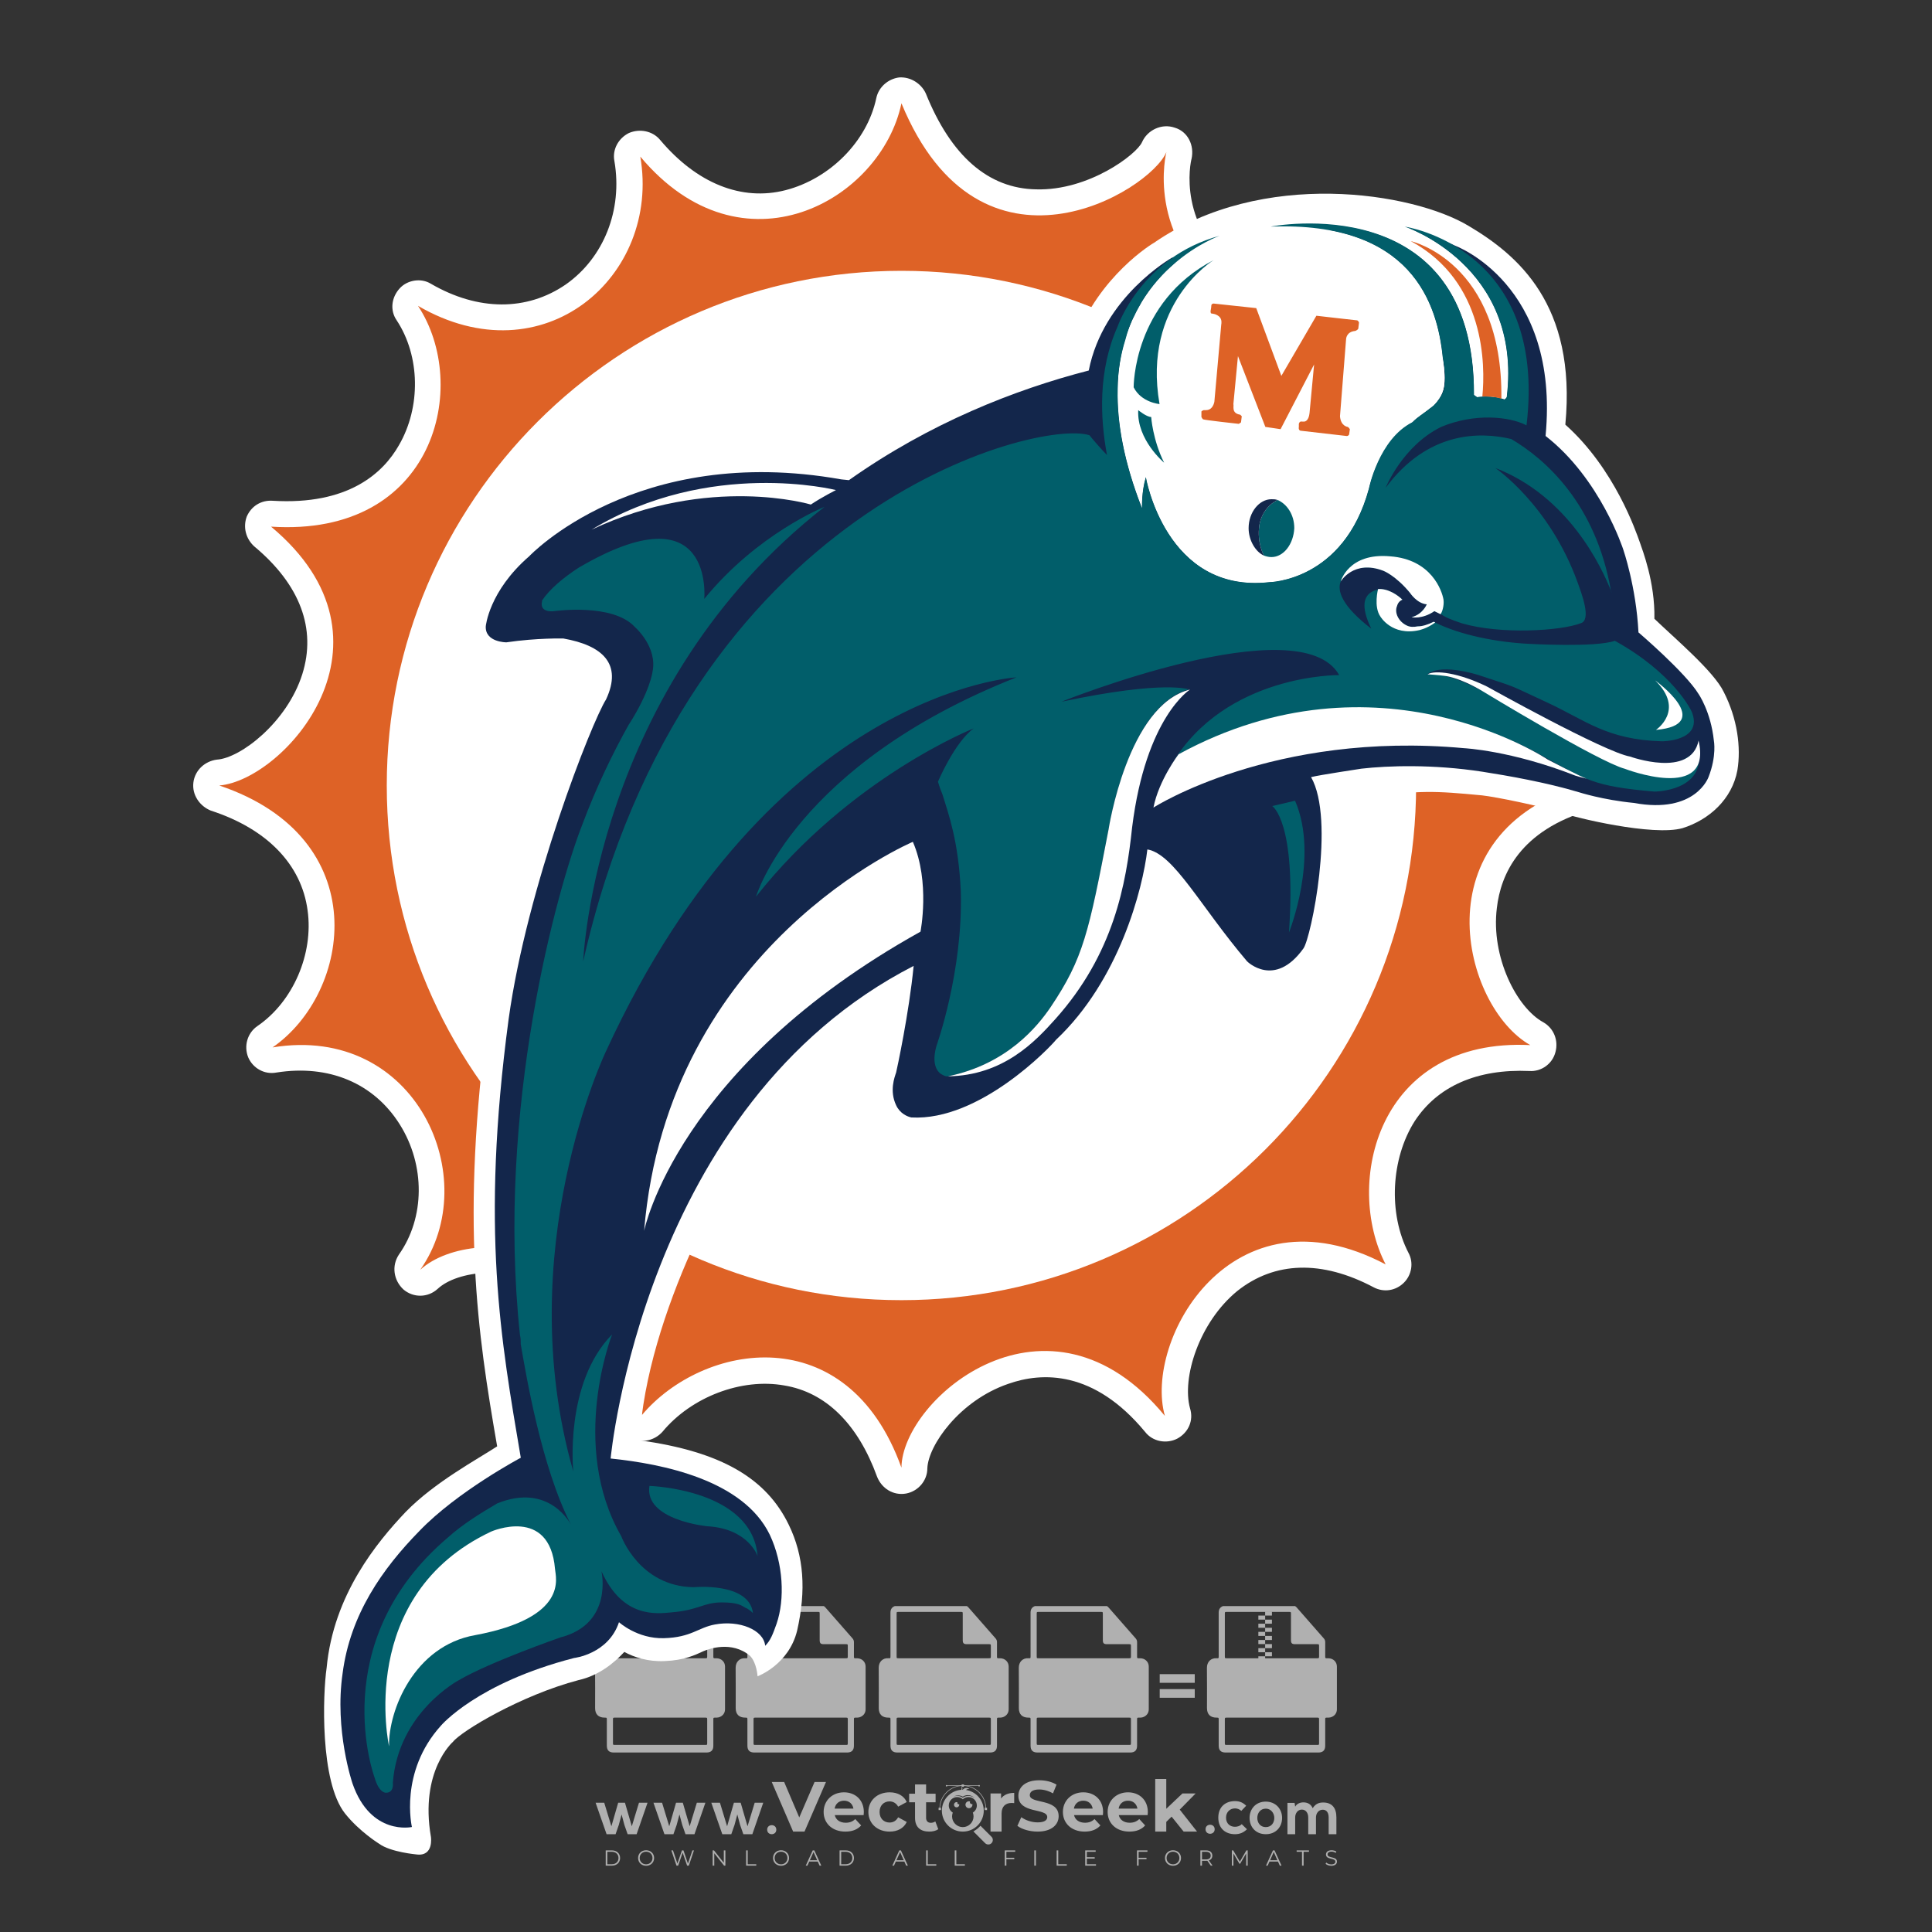 <?xml version="1.0" encoding="iso-8859-1"?>
<!-- Generator: Adobe Illustrator 27.0.0, SVG Export Plug-In . SVG Version: 6.00 Build 0)  -->
<svg version="1.1" id="Layer_1" xmlns="http://www.w3.org/2000/svg" xmlns:xlink="http://www.w3.org/1999/xlink" x="0px" y="0px"
	 viewBox="0 0 500 500" style="enable-background:new 0 0 500 500;" xml:space="preserve">
<rect x="0" y="0" width="500" height="500" fill="#333333" stroke="none"/>
<g id="watermark_1_">
	<g>
		<g id="watermark" style="opacity:0.61;">
			<g>
				<g>
					<g>
						<g>
							<polygon style="fill:#FFFFFF;" points="213.765,461.172 208.204,474.017 205.268,474.017 199.726,461.172 202.938,461.172 
								206.846,470.347 210.81,461.172 							"/>
						</g>
						<g>
							<path style="fill:#FFFFFF;" d="M223.507,469.741h-7.469c0.275,1.23,1.321,1.982,2.826,1.982c1.046,0,1.798-0.312,2.477-0.954
								l1.523,1.651c-0.917,1.046-2.294,1.597-4.074,1.597c-3.413,0-5.634-2.147-5.634-5.083c0-2.954,2.257-5.083,5.267-5.083
								c2.899,0,5.138,1.945,5.138,5.12C223.562,469.191,223.526,469.503,223.507,469.741 M216.002,468.071h4.863
								c-0.202-1.248-1.138-2.055-2.422-2.055C217.139,466.016,216.204,466.805,216.002,468.071"/>
						</g>
						<g>
							<path style="fill:#FFFFFF;" d="M224.735,468.934c0-2.973,2.294-5.083,5.505-5.083c2.074,0,3.707,0.899,4.423,2.514
								l-2.22,1.193c-0.532-0.936-1.321-1.358-2.221-1.358c-1.45,0-2.587,1.009-2.587,2.734c0,1.725,1.138,2.734,2.587,2.734
								c0.899,0,1.688-0.404,2.221-1.358l2.22,1.211c-0.716,1.578-2.349,2.495-4.423,2.495
								C227.029,474.017,224.735,471.907,224.735,468.934"/>
						</g>
						<g>
							<path style="fill:#FFFFFF;" d="M242.828,473.393c-0.587,0.422-1.45,0.624-2.331,0.624c-2.33,0-3.688-1.193-3.688-3.542
								v-4.055h-1.523v-2.202h1.523v-2.404h2.863v2.404h2.459v2.202h-2.459v4.019c0,0.844,0.458,1.303,1.229,1.303
								c0.422,0,0.844-0.128,1.156-0.367L242.828,473.393z"/>
						</g>
					</g>
					<g>
						<path style="fill:#FFFFFF;" d="M262.474,463.997v2.643c-0.238-0.018-0.422-0.037-0.642-0.037
							c-1.578,0-2.624,0.862-2.624,2.753v4.661h-2.863v-9.873h2.734v1.303C259.776,464.493,260.951,463.997,262.474,463.997"/>
					</g>
					<g>
						<path style="fill:#FFFFFF;" d="M263.299,472.53l1.009-2.239c1.083,0.789,2.697,1.339,4.239,1.339
							c1.762,0,2.477-0.587,2.477-1.376c0-2.404-7.469-0.752-7.469-5.524c0-2.184,1.762-4,5.413-4c1.615,0,3.267,0.385,4.459,1.138
							l-0.918,2.257c-1.193-0.679-2.422-1.009-3.56-1.009c-1.761,0-2.44,0.66-2.44,1.468c0,2.367,7.468,0.734,7.468,5.45
							c0,2.147-1.78,3.982-5.45,3.982C266.492,474.017,264.437,473.411,263.299,472.53"/>
					</g>
					<g>
						<path style="fill:#FFFFFF;" d="M285.428,469.741h-7.469c0.275,1.23,1.321,1.982,2.826,1.982c1.046,0,1.798-0.312,2.477-0.954
							l1.523,1.651c-0.918,1.046-2.294,1.597-4.074,1.597c-3.413,0-5.634-2.147-5.634-5.083c0-2.954,2.257-5.083,5.267-5.083
							c2.9,0,5.138,1.945,5.138,5.12C285.484,469.191,285.447,469.503,285.428,469.741 M277.923,468.071h4.863
							c-0.202-1.248-1.138-2.055-2.422-2.055C279.061,466.016,278.125,466.805,277.923,468.071"/>
					</g>
					<g>
						<path style="fill:#FFFFFF;" d="M297.007,469.741h-7.469c0.275,1.23,1.321,1.982,2.826,1.982c1.046,0,1.798-0.312,2.477-0.954
							l1.523,1.651c-0.918,1.046-2.294,1.597-4.074,1.597c-3.413,0-5.634-2.147-5.634-5.083c0-2.954,2.257-5.083,5.267-5.083
							c2.899,0,5.138,1.945,5.138,5.12C297.062,469.191,297.025,469.503,297.007,469.741 M289.501,468.071h4.863
							c-0.202-1.248-1.138-2.055-2.422-2.055C290.639,466.016,289.703,466.805,289.501,468.071"/>
					</g>
					<g>
						<polygon style="fill:#FFFFFF;" points="303.208,470.145 301.831,471.503 301.831,474.017 298.969,474.017 298.969,460.401 
							301.831,460.401 301.831,468.108 306.016,464.144 309.429,464.144 305.318,468.328 309.796,474.017 306.327,474.017 						"/>
					</g>
					<g>
						<path style="fill:#FFFFFF;" d="M256.601,475.359L256.601,475.359l-2.86-2.86c-0.435,0.508-0.953,0.943-1.534,1.284
							c-0.092,0.069-0.186,0.136-0.283,0.199l3.027,3.027c0.456,0.456,1.195,0.456,1.65,0
							C257.057,476.554,257.057,475.815,256.601,475.359"/>
					</g>
					<g>
						<path style="fill:#FFFFFF;" d="M249.984,463.244c0.221-0.173,0.495-0.281,0.797-0.281c0.042,0,0.083,0.002,0.124,0.006
							c-0.214-0.156-0.478-0.249-0.764-0.249c-0.395,0-0.744,0.18-0.981,0.458c-0.051,0-0.1,0.006-0.151,0.008
							c0.039-0.077,0.064-0.162,0.064-0.255c0-0.234-0.143-0.434-0.346-0.519c0.087,0.126,0.138,0.279,0.138,0.445
							c0,0.122-0.031,0.237-0.081,0.341c-2.811,0.201-5.03,2.539-5.03,5.4c0,2.993,2.426,5.42,5.42,5.42
							c2.993,0,5.42-2.426,5.42-5.42C254.595,465.879,252.593,463.635,249.984,463.244 M247.983,464.656
							c0.435,0,0.844,0.112,1.199,0.309c0.374-0.245,0.82-0.387,1.299-0.387c0.711,0,1.348,0.312,1.784,0.806
							c-0.435-0.379-1.004-0.61-1.627-0.61c-0.449,0-0.87,0.12-1.234,0.329c-0.079,0.046-0.156,0.096-0.229,0.15
							c-0.065-0.048-0.133-0.093-0.204-0.134c-0.369-0.219-0.8-0.344-1.26-0.344c-0.3,0-0.588,0.054-0.854,0.152
							C247.196,464.754,247.578,464.656,247.983,464.656 M251.772,469.098c0.115,0.305,0.181,0.634,0.181,0.979
							c0,1.534-1.244,2.777-2.778,2.777c-1.534,0-2.777-1.243-2.777-2.777c0-0.345,0.066-0.674,0.181-0.979
							c-0.62-0.382-1.035-1.064-1.035-1.846c0-1.197,0.971-2.168,2.168-2.168c0.565,0,1.078,0.218,1.463,0.572
							c0.386-0.354,0.899-0.572,1.464-0.572c1.197,0,2.168,0.971,2.168,2.168C252.807,468.034,252.392,468.716,251.772,469.098"/>
					</g>
					<g>
						<path style="fill:#FFFFFF;" d="M251.666,467.061c0,0.497-0.404,0.901-0.901,0.901c-0.497,0-0.901-0.404-0.901-0.901
							s0.404-0.901,0.901-0.901c0.101,0,0.197,0.017,0.287,0.047c-0.03,0.062-0.045,0.132-0.045,0.204
							c0,0.273,0.221,0.494,0.494,0.494c0.05,0,0.099-0.008,0.146-0.022C251.66,466.941,251.666,467,251.666,467.061"/>
					</g>
					<g>
						<path style="fill:#FFFFFF;" d="M248.255,467.061c0,0.376-0.305,0.681-0.681,0.681c-0.376,0-0.681-0.305-0.681-0.681
							s0.305-0.681,0.681-0.681c0.076,0,0.149,0.013,0.217,0.035c-0.023,0.047-0.034,0.1-0.034,0.155
							c0,0.206,0.167,0.374,0.374,0.374c0.038,0,0.075-0.006,0.11-0.017C248.25,466.97,248.255,467.015,248.255,467.061"/>
					</g>
					<g>
						<g>
							<g>
								<rect x="242.908" y="467.83" style="fill:#FFFFFF;" width="0.616" height="0.616"/>
							</g>
							<g>
								<rect x="254.827" y="467.83" style="fill:#FFFFFF;" width="0.616" height="0.616"/>
							</g>
							<g>
								<path style="fill:#FFFFFF;" d="M255.205,468.082h-0.14c0-3.248-2.642-5.89-5.89-5.89c-3.248,0-5.89,2.642-5.89,5.89h-0.14
									c0-1.611,0.627-3.125,1.766-4.264c1.139-1.139,2.653-1.766,4.264-1.766c1.611,0,3.125,0.627,4.264,1.766
									C254.578,464.957,255.205,466.471,255.205,468.082"/>
							</g>
						</g>
						<g>
							<rect x="248.868" y="461.814" style="fill:#FFFFFF;" width="0.616" height="0.616"/>
						</g>
						<g>
							<rect x="244.95" y="462.052" style="fill:#FFFFFF;" width="8.45" height="0.14"/>
						</g>
						<g>
							<path style="fill:#FFFFFF;" d="M245.174,462.15c0,0.108-0.088,0.196-0.196,0.196c-0.108,0-0.196-0.088-0.196-0.196
								c0-0.108,0.088-0.196,0.196-0.196C245.086,461.954,245.174,462.042,245.174,462.15"/>
						</g>
						<g>
							<path style="fill:#FFFFFF;" d="M253.596,462.15c0,0.108-0.088,0.196-0.196,0.196c-0.108,0-0.196-0.088-0.196-0.196
								c0-0.108,0.088-0.196,0.196-0.196C253.509,461.954,253.596,462.042,253.596,462.15"/>
						</g>
					</g>
				</g>
				<g>
					<path style="fill:#FFFFFF;" d="M314.356,473.409c0,1.559-2.364,1.559-2.364,0C311.993,471.851,314.356,471.851,314.356,473.409
						z"/>
				</g>
				<g>
					<g>
						<g>
							<path style="fill:#FFFFFF;" d="M161.739,466.549l1.772,6.088l1.855-6.088h2.215l-2.823,8.14h-2.33l-0.837-2.396l-0.722-2.708
								l-0.722,2.708l-0.837,2.396h-2.33l-2.839-8.14h2.231l1.855,6.088l1.756-6.088H161.739z"/>
						</g>
						<g>
							<path style="fill:#FFFFFF;" d="M176.713,466.549l1.772,6.088l1.855-6.088h2.215l-2.823,8.14h-2.33l-0.837-2.396l-0.722-2.708
								l-0.722,2.708l-0.837,2.396h-2.33l-2.839-8.14h2.231l1.855,6.088l1.756-6.088H176.713z"/>
						</g>
						<g>
							<path style="fill:#FFFFFF;" d="M191.687,466.549l1.772,6.088l1.855-6.088h2.215l-2.823,8.14h-2.33l-0.837-2.396l-0.722-2.708
								l-0.722,2.708l-0.837,2.396h-2.33l-2.839-8.14h2.231l1.855,6.088l1.756-6.088H191.687z"/>
						</g>
					</g>
					<g>
						<path style="fill:#FFFFFF;" d="M200.908,473.52c0,1.559-2.364,1.559-2.364,0C198.545,471.962,200.908,471.962,200.908,473.52z
							"/>
					</g>
					<g>
						<path style="fill:#FFFFFF;" d="M322.71,473.409c-0.935,0.919-1.919,1.28-3.117,1.28c-2.346,0-4.3-1.411-4.3-4.282
							s1.953-4.284,4.3-4.284c1.149,0,2.035,0.329,2.921,1.199l-1.264,1.329c-0.476-0.428-1.066-0.64-1.623-0.64
							c-1.346,0-2.33,0.985-2.33,2.396c0,1.542,1.05,2.362,2.297,2.362c0.64,0,1.28-0.18,1.772-0.672L322.71,473.409z"/>
					</g>
					<g>
						<path style="fill:#FFFFFF;" d="M331.805,470.472c0,2.33-1.591,4.217-4.217,4.217c-2.626,0-4.201-1.887-4.201-4.217
							c0-2.314,1.609-4.217,4.185-4.217C330.149,466.255,331.805,468.158,331.805,470.472z M325.389,470.472
							c0,1.231,0.739,2.38,2.199,2.38c1.46,0,2.199-1.149,2.199-2.38c0-1.215-0.854-2.396-2.199-2.396
							C326.144,468.077,325.389,469.258,325.389,470.472z"/>
					</g>
					<g>
						<path style="fill:#FFFFFF;" d="M338.572,474.689v-4.332c0-1.068-0.559-2.035-1.658-2.035c-1.082,0-1.722,0.967-1.722,2.035
							v4.332h-2.003v-8.107h1.855l0.148,0.985c0.426-0.82,1.362-1.116,2.133-1.116c0.969,0,1.937,0.394,2.396,1.51
							c0.723-1.149,1.658-1.478,2.708-1.478c2.297,0,3.43,1.412,3.43,3.84v4.365h-2.003v-4.365c0-1.066-0.442-1.97-1.526-1.97
							c-1.082,0-1.756,0.935-1.756,2.003v4.332H338.572z"/>
					</g>
				</g>
			</g>
		</g>
		<g style="opacity:0.61;">
			<g>
				<g>
					<path style="fill:#FFFFFF;" d="M345.988,431.299c-0.006-1.224-0.959-2.121-2.189-2.14c-0.924-0.014-0.832,0.12-0.834-0.867
						c-0.003-1.097-0.007-2.194,0.003-3.292c0.003-0.379-0.112-0.691-0.362-0.976c-2.342-2.668-4.678-5.342-7.019-8.011
						c-0.12-0.137-0.275-0.244-0.414-0.366c-6.214,0-12.427,0-18.641,0c-0.794,0.293-1.14,0.868-1.138,1.709
						c0.01,3.748,0.004,7.496,0.004,11.243c0,0.556-0.003,0.589-0.55,0.551c-1.497-0.102-2.516,0.986-2.497,2.492
						c0.044,3.476,0.013,6.953,0.014,10.429c0.001,1.58,0.867,2.443,2.45,2.449c0.582,0.002,0.582,0.002,0.582,0.6
						c0,2.219-0.001,4.438,0.001,6.657c0.001,1.192,0.58,1.771,1.768,1.771c8.013,0.001,16.027,0.001,24.04,0
						c1.168,0,1.755-0.583,1.757-1.745c0.002-2.256,0-4.512,0.001-6.768c0-0.512,0.002-0.511,0.52-0.515
						c0.271-0.002,0.541,0.008,0.809-0.058c0.996-0.246,1.69-1.044,1.694-2.069C346.003,438.696,346.005,434.997,345.988,431.299z
						 M317.537,417.162c5.337,0,10.674,0,16.01,0c0.548,0,0.554,0.007,0.554,0.561c0.001,2.243-0.001,4.486,0.001,6.73
						c0.001,0.811,0.249,1.059,1.06,1.059c1.91,0.001,3.821,0,5.731,0.001c0.458,0,0.479,0.021,0.481,0.483
						c0.003,0.887,0.002,1.775,0,2.662c-0.001,0.477-0.024,0.498-0.504,0.499c-3.895,0.001-7.79,0-11.684,0
						c-3.882,0-7.765,0-11.647,0c-0.55,0-0.552-0.001-0.552-0.561c-0.001-3.624-0.001-7.247,0-10.871
						C316.987,417.166,316.991,417.162,317.537,417.162z M340.822,451.579c-3.883,0.001-7.766,0-11.65,0c-3.871,0-7.742,0-11.613,0
						c-0.572,0-0.574-0.002-0.574-0.579c-0.001-1.997-0.001-3.994,0.001-5.991c0-0.464,0.023-0.486,0.478-0.487
						c7.803-0.001,15.607-0.001,23.41,0c0.478,0,0.499,0.02,0.499,0.503c0.002,1.997,0.001,3.994,0,5.991
						C341.375,451.574,341.37,451.579,340.822,451.579z"/>
				</g>
				<g>
					<g>
						<rect x="327.418" y="417.053" style="fill:#FFFFFF;" width="1.757" height="1.054"/>
					</g>
					<g>
						<rect x="325.662" y="418.107" style="fill:#FFFFFF;" width="1.757" height="1.054"/>
					</g>
					<g>
						<rect x="327.418" y="419.161" style="fill:#FFFFFF;" width="1.757" height="1.054"/>
					</g>
					<g>
						<rect x="325.662" y="420.215" style="fill:#FFFFFF;" width="1.757" height="1.054"/>
					</g>
					<g>
						<rect x="327.418" y="421.269" style="fill:#FFFFFF;" width="1.757" height="1.054"/>
					</g>
					<g>
						<rect x="325.662" y="422.323" style="fill:#FFFFFF;" width="1.757" height="1.054"/>
					</g>
					<g>
						<rect x="327.418" y="423.378" style="fill:#FFFFFF;" width="1.757" height="1.054"/>
					</g>
					<g>
						<rect x="325.662" y="424.432" style="fill:#FFFFFF;" width="1.757" height="1.054"/>
					</g>
					<g>
						<rect x="327.418" y="425.486" style="fill:#FFFFFF;" width="1.757" height="1.054"/>
					</g>
					<g>
						<rect x="325.662" y="426.54" style="fill:#FFFFFF;" width="1.757" height="1.054"/>
					</g>
					<g>
						<rect x="327.418" y="427.594" style="fill:#FFFFFF;" width="1.757" height="1.054"/>
					</g>
					<g>
						<rect x="325.662" y="428.648" style="fill:#FFFFFF;" width="1.757" height="1.054"/>
					</g>
				</g>
			</g>
			<g>
				<path style="fill:#FFFFFF;" d="M187.637,431.299c-0.006-1.224-0.959-2.121-2.189-2.14c-0.924-0.014-0.832,0.12-0.834-0.867
					c-0.003-1.097-0.007-2.194,0.003-3.292c0.003-0.379-0.112-0.691-0.362-0.976c-2.342-2.668-4.678-5.342-7.019-8.011
					c-0.12-0.137-0.275-0.244-0.414-0.366c-6.214,0-12.427,0-18.641,0c-0.794,0.293-1.14,0.868-1.138,1.709
					c0.01,3.748,0.004,7.496,0.004,11.243c0,0.556-0.003,0.589-0.55,0.551c-1.497-0.102-2.516,0.986-2.497,2.492
					c0.044,3.476,0.013,6.953,0.014,10.429c0.001,1.58,0.867,2.443,2.45,2.449c0.582,0.002,0.582,0.002,0.582,0.6
					c0,2.219-0.001,4.438,0.001,6.657c0.001,1.192,0.58,1.771,1.768,1.771c8.013,0.001,16.027,0.001,24.04,0
					c1.168,0,1.755-0.583,1.757-1.745c0.002-2.256,0-4.512,0.001-6.768c0-0.512,0.002-0.511,0.52-0.515
					c0.271-0.002,0.541,0.008,0.809-0.058c0.996-0.246,1.69-1.044,1.694-2.069C187.652,438.696,187.655,434.997,187.637,431.299z
					 M159.187,417.162c5.337,0,10.674,0,16.01,0c0.548,0,0.554,0.007,0.554,0.561c0.001,2.243-0.001,4.486,0.001,6.73
					c0.001,0.811,0.249,1.059,1.06,1.059c1.91,0.001,3.821,0,5.731,0.001c0.458,0,0.479,0.021,0.481,0.483
					c0.003,0.887,0.002,1.775,0,2.662c-0.001,0.477-0.024,0.498-0.504,0.499c-3.895,0.001-7.79,0-11.684,0
					c-3.882,0-7.765,0-11.647,0c-0.55,0-0.552-0.001-0.552-0.561c-0.001-3.624-0.001-7.247,0-10.871
					C158.636,417.166,158.64,417.162,159.187,417.162z M182.472,451.579c-3.883,0.001-7.766,0-11.65,0c-3.871,0-7.742,0-11.613,0
					c-0.572,0-0.574-0.002-0.574-0.579c-0.001-1.997-0.001-3.994,0.001-5.991c0-0.464,0.023-0.486,0.478-0.487
					c7.803-0.001,15.607-0.001,23.41,0c0.478,0,0.499,0.02,0.499,0.503c0.002,1.997,0.001,3.994,0,5.991
					C183.024,451.574,183.019,451.579,182.472,451.579z"/>
			</g>
			<g>
				<path style="fill:#FFFFFF;" d="M159.779,440.669v-7.897h2.779c0.375,0,0.726,0.061,1.053,0.182
					c0.327,0.121,0.612,0.292,0.855,0.513c0.242,0.221,0.434,0.483,0.573,0.789c0.14,0.305,0.21,0.642,0.21,1.009
					c0,0.375-0.07,0.715-0.21,1.02c-0.14,0.305-0.331,0.568-0.573,0.789c-0.243,0.221-0.528,0.392-0.855,0.513
					c-0.327,0.121-0.678,0.182-1.053,0.182h-1.29v2.901H159.779z M162.58,436.356c0.39,0,0.684-0.111,0.882-0.331
					c0.199-0.22,0.298-0.474,0.298-0.761c0-0.14-0.024-0.276-0.072-0.408c-0.048-0.132-0.121-0.248-0.221-0.347
					c-0.099-0.099-0.223-0.178-0.37-0.237c-0.147-0.059-0.32-0.089-0.518-0.089h-1.312v2.173H162.58z"/>
				<path style="fill:#FFFFFF;" d="M166.308,432.771h1.731l3.177,5.294h0.088l-0.088-1.522v-3.772h1.478v7.897h-1.566l-3.353-5.592
					h-0.088l0.088,1.522v4.07h-1.467V432.771z"/>
				<path style="fill:#FFFFFF;" d="M177.922,436.334h3.872c0.022,0.089,0.04,0.195,0.055,0.32c0.014,0.125,0.022,0.25,0.022,0.375
					c0,0.507-0.077,0.985-0.231,1.434c-0.154,0.449-0.397,0.849-0.728,1.202c-0.353,0.375-0.776,0.666-1.268,0.871
					c-0.493,0.206-1.055,0.309-1.688,0.309c-0.574,0-1.114-0.103-1.622-0.309c-0.507-0.206-0.948-0.492-1.323-0.86
					c-0.375-0.367-0.673-0.803-0.894-1.307c-0.221-0.504-0.331-1.053-0.331-1.649c0-0.595,0.11-1.145,0.331-1.649
					c0.221-0.504,0.518-0.939,0.894-1.307c0.375-0.367,0.816-0.654,1.323-0.86c0.507-0.206,1.048-0.309,1.622-0.309
					c0.64,0,1.211,0.11,1.715,0.331c0.504,0.221,0.935,0.526,1.296,0.915l-1.025,1.004c-0.258-0.272-0.544-0.48-0.861-0.623
					c-0.316-0.143-0.695-0.215-1.136-0.215c-0.361,0-0.703,0.065-1.026,0.193c-0.324,0.129-0.607,0.311-0.85,0.546
					c-0.242,0.235-0.436,0.52-0.579,0.855c-0.143,0.335-0.215,0.708-0.215,1.119c0,0.412,0.072,0.785,0.215,1.12
					c0.143,0.335,0.338,0.62,0.584,0.855c0.246,0.235,0.531,0.418,0.855,0.546c0.323,0.129,0.669,0.193,1.037,0.193
					c0.419,0,0.773-0.061,1.064-0.182c0.29-0.121,0.538-0.278,0.744-0.469c0.148-0.132,0.275-0.3,0.381-0.502
					c0.106-0.202,0.189-0.428,0.248-0.678h-2.482V436.334z"/>
			</g>
			<g>
				<path style="fill:#FFFFFF;" d="M224.019,431.299c-0.006-1.224-0.959-2.121-2.189-2.14c-0.924-0.014-0.832,0.12-0.834-0.867
					c-0.003-1.097-0.007-2.194,0.003-3.292c0.003-0.379-0.112-0.691-0.362-0.976c-2.342-2.668-4.678-5.342-7.019-8.011
					c-0.12-0.137-0.275-0.244-0.414-0.366c-6.214,0-12.427,0-18.641,0c-0.794,0.293-1.14,0.868-1.138,1.709
					c0.01,3.748,0.004,7.496,0.004,11.243c0,0.556-0.003,0.589-0.55,0.551c-1.497-0.102-2.516,0.986-2.497,2.492
					c0.044,3.476,0.013,6.953,0.014,10.429c0.001,1.58,0.867,2.443,2.45,2.449c0.582,0.002,0.582,0.002,0.582,0.6
					c0,2.219-0.001,4.438,0.001,6.657c0.001,1.192,0.58,1.771,1.768,1.771c8.013,0.001,16.027,0.001,24.04,0
					c1.168,0,1.755-0.583,1.757-1.745c0.002-2.256,0-4.512,0.001-6.768c0-0.512,0.002-0.511,0.52-0.515
					c0.271-0.002,0.541,0.008,0.809-0.058c0.997-0.246,1.69-1.044,1.694-2.069C224.034,438.696,224.036,434.997,224.019,431.299z
					 M195.568,417.162c5.337,0,10.674,0,16.01,0c0.548,0,0.554,0.007,0.554,0.561c0.001,2.243-0.001,4.486,0.001,6.73
					c0.001,0.811,0.249,1.059,1.06,1.059c1.91,0.001,3.821,0,5.731,0.001c0.458,0,0.479,0.021,0.481,0.483
					c0.003,0.887,0.002,1.775,0,2.662c-0.001,0.477-0.024,0.498-0.504,0.499c-3.895,0.001-7.79,0-11.684,0
					c-3.882,0-7.765,0-11.647,0c-0.55,0-0.552-0.001-0.552-0.561c-0.001-3.624-0.001-7.247,0-10.871
					C195.018,417.166,195.022,417.162,195.568,417.162z M218.854,451.579c-3.883,0.001-7.766,0-11.65,0c-3.871,0-7.742,0-11.613,0
					c-0.572,0-0.574-0.002-0.574-0.579c-0.001-1.997-0.001-3.994,0.001-5.991c0-0.464,0.023-0.486,0.478-0.487
					c7.803-0.001,15.607-0.001,23.41,0c0.478,0,0.499,0.02,0.499,0.503c0.002,1.997,0.001,3.994,0,5.991
					C219.406,451.574,219.401,451.579,218.854,451.579z"/>
			</g>
			<g>
				<path style="fill:#FFFFFF;" d="M205.111,432.771h1.699l2.967,7.897h-1.644l-0.651-1.886h-3.044l-0.651,1.886h-1.643
					L205.111,432.771z M206.997,437.415l-0.706-1.974l-0.287-0.96h-0.088l-0.287,0.96l-0.706,1.974H206.997z"/>
				<path style="fill:#FFFFFF;" d="M211.331,434.536c-0.125,0-0.245-0.024-0.359-0.072c-0.114-0.048-0.213-0.114-0.298-0.199
					c-0.084-0.084-0.151-0.182-0.198-0.292c-0.048-0.11-0.072-0.232-0.072-0.364s0.024-0.254,0.072-0.364
					c0.048-0.11,0.114-0.208,0.198-0.292c0.084-0.084,0.184-0.151,0.298-0.198c0.114-0.048,0.233-0.072,0.359-0.072
					c0.257,0,0.478,0.09,0.662,0.27c0.184,0.181,0.276,0.399,0.276,0.656s-0.092,0.476-0.276,0.656
					C211.809,434.446,211.589,434.536,211.331,434.536z M210.615,440.669v-5.404h1.445v5.404H210.615z"/>
			</g>
			<g>
				<path style="fill:#FFFFFF;" d="M261.044,431.299c-0.006-1.224-0.959-2.121-2.189-2.14c-0.924-0.014-0.832,0.12-0.834-0.867
					c-0.003-1.097-0.007-2.194,0.003-3.292c0.003-0.379-0.112-0.691-0.362-0.976c-2.342-2.668-4.678-5.342-7.019-8.011
					c-0.12-0.137-0.275-0.244-0.414-0.366c-6.214,0-12.427,0-18.641,0c-0.794,0.293-1.14,0.868-1.138,1.709
					c0.01,3.748,0.004,7.496,0.004,11.243c0,0.556-0.003,0.589-0.55,0.551c-1.497-0.102-2.516,0.986-2.497,2.492
					c0.044,3.476,0.013,6.953,0.014,10.429c0.001,1.58,0.867,2.443,2.45,2.449c0.582,0.002,0.582,0.002,0.582,0.6
					c0,2.219-0.001,4.438,0.001,6.657c0.001,1.192,0.58,1.771,1.768,1.771c8.013,0.001,16.027,0.001,24.04,0
					c1.168,0,1.755-0.583,1.757-1.745c0.002-2.256,0-4.512,0.001-6.768c0-0.512,0.002-0.511,0.52-0.515
					c0.271-0.002,0.541,0.008,0.809-0.058c0.996-0.246,1.69-1.044,1.694-2.069C261.059,438.696,261.061,434.997,261.044,431.299z
					 M232.593,417.162c5.337,0,10.674,0,16.01,0c0.548,0,0.554,0.007,0.554,0.561c0.001,2.243-0.001,4.486,0.001,6.73
					c0.001,0.811,0.249,1.059,1.06,1.059c1.91,0.001,3.821,0,5.731,0.001c0.458,0,0.479,0.021,0.481,0.483
					c0.003,0.887,0.002,1.775,0,2.662c-0.001,0.477-0.024,0.498-0.504,0.499c-3.895,0.001-7.79,0-11.684,0
					c-3.882,0-7.765,0-11.647,0c-0.55,0-0.552-0.001-0.552-0.561c-0.001-3.624-0.001-7.247,0-10.871
					C232.042,417.166,232.047,417.162,232.593,417.162z M255.878,451.579c-3.883,0.001-7.766,0-11.65,0c-3.871,0-7.742,0-11.613,0
					c-0.572,0-0.574-0.002-0.574-0.579c-0.001-1.997-0.001-3.994,0.001-5.991c0-0.464,0.023-0.486,0.478-0.487
					c7.803-0.001,15.607-0.001,23.41,0c0.478,0,0.499,0.02,0.499,0.503c0.002,1.997,0.001,3.994,0,5.991
					C256.431,451.574,256.426,451.579,255.878,451.579z"/>
			</g>
			<g>
				<path style="fill:#FFFFFF;" d="M236.361,440.845c-0.338,0-0.662-0.048-0.971-0.143c-0.309-0.095-0.592-0.239-0.849-0.43
					c-0.257-0.191-0.481-0.425-0.673-0.7c-0.191-0.276-0.342-0.597-0.452-0.965l1.401-0.551c0.103,0.397,0.283,0.726,0.54,0.987
					c0.257,0.261,0.596,0.392,1.015,0.392c0.154,0,0.303-0.02,0.447-0.061c0.143-0.04,0.272-0.099,0.386-0.176
					s0.204-0.175,0.27-0.292c0.066-0.118,0.099-0.254,0.099-0.408c0-0.147-0.026-0.279-0.077-0.397
					c-0.051-0.117-0.138-0.227-0.259-0.331c-0.121-0.103-0.28-0.202-0.475-0.298c-0.195-0.095-0.435-0.195-0.722-0.298l-0.485-0.176
					c-0.213-0.073-0.429-0.173-0.645-0.298c-0.217-0.125-0.413-0.276-0.59-0.452c-0.177-0.176-0.322-0.384-0.436-0.623
					c-0.114-0.239-0.171-0.509-0.171-0.81c0-0.309,0.06-0.597,0.182-0.866c0.121-0.268,0.294-0.503,0.518-0.706
					c0.224-0.202,0.492-0.36,0.805-0.474s0.66-0.171,1.042-0.171c0.397,0,0.74,0.053,1.031,0.16
					c0.291,0.107,0.537,0.243,0.739,0.408c0.202,0.165,0.366,0.348,0.491,0.546c0.125,0.199,0.217,0.386,0.276,0.563l-1.312,0.551
					c-0.074-0.221-0.208-0.419-0.402-0.596c-0.195-0.176-0.462-0.265-0.8-0.265c-0.324,0-0.592,0.075-0.805,0.226
					c-0.213,0.151-0.32,0.348-0.32,0.59c0,0.235,0.103,0.436,0.309,0.601c0.206,0.165,0.533,0.325,0.982,0.48l0.497,0.165
					c0.316,0.111,0.605,0.237,0.866,0.381c0.261,0.143,0.485,0.314,0.673,0.513c0.187,0.199,0.331,0.425,0.43,0.678
					c0.1,0.254,0.149,0.546,0.149,0.877c0,0.412-0.083,0.767-0.248,1.064c-0.165,0.298-0.377,0.542-0.634,0.734
					c-0.258,0.191-0.548,0.335-0.872,0.43C236.986,440.797,236.67,440.845,236.361,440.845z"/>
				<path style="fill:#FFFFFF;" d="M239.516,432.771h1.61l1.633,4.754l0.287,1.015h0.088l0.309-1.015l1.699-4.754h1.61l-2.879,7.897
					h-1.566L239.516,432.771z"/>
				<path style="fill:#FFFFFF;" d="M251.097,436.334h3.871c0.022,0.089,0.04,0.195,0.055,0.32c0.015,0.125,0.023,0.25,0.023,0.375
					c0,0.507-0.078,0.985-0.232,1.434c-0.154,0.449-0.397,0.849-0.728,1.202c-0.353,0.375-0.775,0.666-1.268,0.871
					c-0.493,0.206-1.055,0.309-1.688,0.309c-0.574,0-1.114-0.103-1.621-0.309c-0.507-0.206-0.949-0.492-1.324-0.86
					c-0.375-0.367-0.673-0.803-0.894-1.307c-0.22-0.504-0.331-1.053-0.331-1.649c0-0.595,0.11-1.145,0.331-1.649
					c0.221-0.504,0.518-0.939,0.894-1.307c0.375-0.367,0.816-0.654,1.324-0.86c0.507-0.206,1.047-0.309,1.621-0.309
					c0.64,0,1.211,0.11,1.715,0.331c0.504,0.221,0.936,0.526,1.296,0.915l-1.026,1.004c-0.257-0.272-0.544-0.48-0.861-0.623
					c-0.316-0.143-0.694-0.215-1.136-0.215c-0.36,0-0.702,0.065-1.026,0.193c-0.323,0.129-0.607,0.311-0.849,0.546
					c-0.243,0.235-0.436,0.52-0.579,0.855c-0.143,0.335-0.215,0.708-0.215,1.119c0,0.412,0.072,0.785,0.215,1.12
					c0.143,0.335,0.338,0.62,0.585,0.855c0.246,0.235,0.531,0.418,0.854,0.546c0.324,0.129,0.669,0.193,1.037,0.193
					c0.419,0,0.774-0.061,1.064-0.182c0.29-0.121,0.539-0.278,0.745-0.469c0.147-0.132,0.274-0.3,0.38-0.502
					c0.107-0.202,0.189-0.428,0.248-0.678h-2.482V436.334z"/>
			</g>
			<g>
				<path style="fill:#FFFFFF;" d="M297.3,431.299c-0.006-1.224-0.959-2.121-2.189-2.14c-0.924-0.014-0.832,0.12-0.834-0.867
					c-0.003-1.097-0.007-2.194,0.003-3.292c0.003-0.379-0.112-0.691-0.362-0.976c-2.342-2.668-4.678-5.342-7.019-8.011
					c-0.12-0.137-0.275-0.244-0.414-0.366c-6.214,0-12.427,0-18.641,0c-0.794,0.293-1.14,0.868-1.138,1.709
					c0.01,3.748,0.004,7.496,0.004,11.243c0,0.556-0.003,0.589-0.55,0.551c-1.497-0.102-2.516,0.986-2.497,2.492
					c0.044,3.476,0.013,6.953,0.014,10.429c0.001,1.58,0.867,2.443,2.45,2.449c0.582,0.002,0.582,0.002,0.582,0.6
					c0,2.219-0.001,4.438,0.001,6.657c0.001,1.192,0.58,1.771,1.768,1.771c8.013,0.001,16.027,0.001,24.04,0
					c1.168,0,1.755-0.583,1.757-1.745c0.002-2.256,0-4.512,0.001-6.768c0-0.512,0.002-0.511,0.52-0.515
					c0.271-0.002,0.541,0.008,0.809-0.058c0.996-0.246,1.69-1.044,1.694-2.069C297.315,438.696,297.318,434.997,297.3,431.299z
					 M268.85,417.162c5.337,0,10.674,0,16.01,0c0.548,0,0.554,0.007,0.554,0.561c0.001,2.243-0.001,4.486,0.001,6.73
					c0.001,0.811,0.249,1.059,1.06,1.059c1.91,0.001,3.821,0,5.731,0.001c0.458,0,0.479,0.021,0.481,0.483
					c0.003,0.887,0.002,1.775,0,2.662c-0.001,0.477-0.024,0.498-0.504,0.499c-3.895,0.001-7.79,0-11.684,0
					c-3.882,0-7.765,0-11.647,0c-0.55,0-0.552-0.001-0.552-0.561c-0.001-3.624-0.001-7.247,0-10.871
					C268.299,417.166,268.303,417.162,268.85,417.162z M292.135,451.579c-3.883,0.001-7.766,0-11.65,0c-3.871,0-7.742,0-11.613,0
					c-0.572,0-0.574-0.002-0.574-0.579c-0.001-1.997-0.001-3.994,0.001-5.991c0-0.464,0.023-0.486,0.478-0.487
					c7.803-0.001,15.607-0.001,23.41,0c0.478,0,0.499,0.02,0.499,0.503c0.001,1.997,0.001,3.994,0,5.991
					C292.687,451.574,292.682,451.579,292.135,451.579z"/>
			</g>
			<g>
				<path style="fill:#FFFFFF;" d="M272.966,434.183v1.831h3.165v1.412h-3.165v1.831h3.518v1.412h-5.007v-7.897h5.007v1.412H272.966
					z"/>
				<path style="fill:#FFFFFF;" d="M277.852,440.669v-7.897h2.779c0.375,0,0.726,0.061,1.053,0.182
					c0.327,0.121,0.612,0.292,0.855,0.513c0.243,0.221,0.434,0.483,0.574,0.789c0.14,0.305,0.209,0.642,0.209,1.009
					c0,0.375-0.07,0.715-0.209,1.02c-0.14,0.305-0.331,0.568-0.574,0.789c-0.243,0.221-0.528,0.392-0.855,0.513
					c-0.327,0.121-0.678,0.182-1.053,0.182h-1.29v2.901H277.852z M280.653,436.356c0.389,0,0.684-0.111,0.882-0.331
					c0.199-0.22,0.298-0.474,0.298-0.761c0-0.14-0.024-0.276-0.072-0.408c-0.048-0.132-0.121-0.248-0.221-0.347
					c-0.099-0.099-0.222-0.178-0.37-0.237c-0.147-0.059-0.32-0.089-0.518-0.089h-1.312v2.173H280.653z"/>
				<path style="fill:#FFFFFF;" d="M286.797,440.845c-0.338,0-0.662-0.048-0.971-0.143c-0.309-0.095-0.592-0.239-0.849-0.43
					c-0.257-0.191-0.482-0.425-0.673-0.7c-0.191-0.276-0.342-0.597-0.452-0.965l1.401-0.551c0.103,0.397,0.283,0.726,0.541,0.987
					c0.257,0.261,0.595,0.392,1.015,0.392c0.154,0,0.303-0.02,0.447-0.061c0.143-0.04,0.272-0.099,0.386-0.176
					c0.114-0.077,0.204-0.175,0.27-0.292c0.066-0.118,0.1-0.254,0.1-0.408c0-0.147-0.026-0.279-0.077-0.397
					c-0.051-0.117-0.138-0.227-0.259-0.331c-0.121-0.103-0.279-0.202-0.474-0.298c-0.195-0.095-0.436-0.195-0.723-0.298
					l-0.485-0.176c-0.213-0.073-0.428-0.173-0.645-0.298c-0.217-0.125-0.414-0.276-0.59-0.452c-0.176-0.176-0.322-0.384-0.436-0.623
					c-0.114-0.239-0.171-0.509-0.171-0.81c0-0.309,0.061-0.597,0.182-0.866c0.121-0.268,0.294-0.503,0.518-0.706
					c0.224-0.202,0.493-0.36,0.805-0.474c0.312-0.114,0.66-0.171,1.042-0.171c0.397,0,0.741,0.053,1.031,0.16
					c0.29,0.107,0.537,0.243,0.739,0.408c0.202,0.165,0.365,0.348,0.491,0.546c0.125,0.199,0.217,0.386,0.276,0.563l-1.312,0.551
					c-0.074-0.221-0.208-0.419-0.403-0.596c-0.195-0.176-0.462-0.265-0.799-0.265c-0.324,0-0.592,0.075-0.805,0.226
					c-0.213,0.151-0.32,0.348-0.32,0.59c0,0.235,0.103,0.436,0.309,0.601c0.206,0.165,0.533,0.325,0.982,0.48l0.496,0.165
					c0.316,0.111,0.605,0.237,0.866,0.381c0.261,0.143,0.485,0.314,0.673,0.513c0.187,0.199,0.331,0.425,0.43,0.678
					c0.099,0.254,0.149,0.546,0.149,0.877c0,0.412-0.083,0.767-0.248,1.064c-0.165,0.298-0.377,0.542-0.634,0.734
					c-0.258,0.191-0.548,0.335-0.872,0.43C287.422,440.797,287.105,440.845,286.797,440.845z"/>
			</g>
			<g>
				<path style="fill:#FFFFFF;" d="M321.394,439.168l4.004-4.985h-3.827v-1.412h5.559v1.5l-3.96,4.985h4.004v1.412h-5.779V439.168z"
					/>
				<path style="fill:#FFFFFF;" d="M328.409,432.771h1.489v7.897h-1.489V432.771z"/>
				<path style="fill:#FFFFFF;" d="M331.486,440.669v-7.897h2.779c0.375,0,0.726,0.061,1.053,0.182
					c0.327,0.121,0.612,0.292,0.855,0.513s0.434,0.483,0.574,0.789c0.14,0.305,0.209,0.642,0.209,1.009
					c0,0.375-0.07,0.715-0.209,1.02c-0.14,0.305-0.331,0.568-0.574,0.789c-0.243,0.221-0.528,0.392-0.855,0.513
					c-0.327,0.121-0.678,0.182-1.053,0.182h-1.29v2.901H331.486z M334.288,436.356c0.389,0,0.684-0.111,0.882-0.331
					c0.199-0.22,0.298-0.474,0.298-0.761c0-0.14-0.024-0.276-0.072-0.408c-0.048-0.132-0.121-0.248-0.221-0.347
					c-0.099-0.099-0.222-0.178-0.37-0.237c-0.147-0.059-0.32-0.089-0.518-0.089h-1.312v2.173H334.288z"/>
			</g>
		</g>
		<g style="opacity:0.61;">
			<path style="fill:#FFFFFF;" d="M300.133,433.27h9.067v2.242h-9.067V433.27z M300.133,437.136h9.067v2.243h-9.067V437.136z"/>
		</g>
	</g>
	<g style="opacity:0.61;">
		<path style="fill:#FFFFFF;" d="M156.756,478.878h1.607c1.263,0,2.114,0.812,2.114,1.974c0,1.161-0.851,1.973-2.114,1.973h-1.607
			V478.878z M158.34,482.464c1.049,0,1.725-0.665,1.725-1.612c0-0.947-0.677-1.613-1.725-1.613h-1.167v3.225H158.34z"/>
		<path style="fill:#FFFFFF;" d="M165.139,480.851c0-1.15,0.879-2.007,2.075-2.007c1.184,0,2.069,0.851,2.069,2.007
			c0,1.156-0.885,2.007-2.069,2.007C166.019,482.858,165.139,482.002,165.139,480.851z M168.866,480.851
			c0-0.942-0.705-1.635-1.652-1.635c-0.953,0-1.663,0.693-1.663,1.635c0,0.941,0.71,1.635,1.663,1.635
			C168.162,482.486,168.866,481.793,168.866,480.851z"/>
		<path style="fill:#FFFFFF;" d="M179.596,478.878l-1.331,3.947h-0.44l-1.156-3.366l-1.161,3.366h-0.434l-1.331-3.947h0.429
			l1.139,3.394l1.178-3.394h0.389l1.161,3.411l1.156-3.411H179.596z"/>
		<path style="fill:#FFFFFF;" d="M187.731,478.878v3.947h-0.344l-2.537-3.202v3.202h-0.417v-3.947h0.344l2.543,3.203v-3.203H187.731
			z"/>
		<path style="fill:#FFFFFF;" d="M193.093,478.878h0.417v3.586h2.21v0.361h-2.627V478.878z"/>
		<path style="fill:#FFFFFF;" d="M200.061,480.851c0-1.15,0.879-2.007,2.075-2.007c1.184,0,2.069,0.851,2.069,2.007
			c0,1.156-0.885,2.007-2.069,2.007C200.941,482.858,200.061,482.002,200.061,480.851z M203.788,480.851
			c0-0.942-0.705-1.635-1.652-1.635c-0.953,0-1.663,0.693-1.663,1.635c0,0.941,0.71,1.635,1.663,1.635
			C203.083,482.486,203.788,481.793,203.788,480.851z"/>
		<path style="fill:#FFFFFF;" d="M211.636,481.77h-2.199l-0.474,1.054h-0.434l1.804-3.947h0.412l1.804,3.947h-0.44L211.636,481.77z
			 M211.484,481.432l-0.947-2.12l-0.947,2.12H211.484z"/>
		<path style="fill:#FFFFFF;" d="M217.28,478.878h1.607c1.263,0,2.114,0.812,2.114,1.974c0,1.161-0.851,1.973-2.114,1.973h-1.607
			V478.878z M218.864,482.464c1.049,0,1.725-0.665,1.725-1.612c0-0.947-0.677-1.613-1.725-1.613h-1.167v3.225H218.864z"/>
		<path style="fill:#FFFFFF;" d="M234.041,481.77h-2.199l-0.474,1.054h-0.434l1.804-3.947h0.412l1.804,3.947h-0.44L234.041,481.77z
			 M233.889,481.432l-0.947-2.12l-0.947,2.12H233.889z"/>
		<path style="fill:#FFFFFF;" d="M239.685,478.878h0.417v3.586h2.21v0.361h-2.627V478.878z"/>
		<path style="fill:#FFFFFF;" d="M247.082,478.878h0.417v3.586h2.21v0.361h-2.627V478.878z"/>
		<path style="fill:#FFFFFF;" d="M260.449,479.239v1.551h2.041v0.361h-2.041v1.675h-0.417v-3.947h2.706v0.361H260.449z"/>
		<path style="fill:#FFFFFF;" d="M267.678,478.878h0.417v3.947h-0.417V478.878z"/>
		<path style="fill:#FFFFFF;" d="M273.456,478.878h0.417v3.586h2.21v0.361h-2.627V478.878z"/>
		<path style="fill:#FFFFFF;" d="M283.644,482.464v0.361h-2.791v-3.947h2.706v0.361h-2.289v1.404h2.041v0.355h-2.041v1.466H283.644z
			"/>
		<path style="fill:#FFFFFF;" d="M294.672,479.239v1.551h2.041v0.361h-2.041v1.675h-0.417v-3.947h2.706v0.361H294.672z"/>
		<path style="fill:#FFFFFF;" d="M301.5,480.851c0-1.15,0.879-2.007,2.075-2.007c1.184,0,2.069,0.851,2.069,2.007
			c0,1.156-0.885,2.007-2.069,2.007C302.379,482.858,301.5,482.002,301.5,480.851z M305.226,480.851
			c0-0.942-0.705-1.635-1.652-1.635c-0.953,0-1.663,0.693-1.663,1.635c0,0.941,0.71,1.635,1.663,1.635
			C304.522,482.486,305.226,481.793,305.226,480.851z"/>
		<path style="fill:#FFFFFF;" d="M313.351,482.825l-0.902-1.269c-0.102,0.011-0.203,0.017-0.316,0.017h-1.06v1.252h-0.417v-3.947
			h1.477c1.004,0,1.613,0.507,1.613,1.353c0,0.62-0.327,1.054-0.902,1.24l0.964,1.353H313.351z M313.328,480.231
			c0-0.632-0.417-0.992-1.207-0.992h-1.048v1.979h1.048C312.911,481.218,313.328,480.851,313.328,480.231z"/>
		<path style="fill:#FFFFFF;" d="M322.907,478.878v3.947h-0.4v-3.158l-1.551,2.656h-0.197l-1.551-2.639v3.14h-0.4v-3.947h0.344
			l1.714,2.926l1.697-2.926H322.907z"/>
		<path style="fill:#FFFFFF;" d="M330.744,481.77h-2.199l-0.473,1.054h-0.434l1.804-3.947h0.411l1.804,3.947h-0.44L330.744,481.77z
			 M330.592,481.432l-0.947-2.12l-0.947,2.12H330.592z"/>
		<path style="fill:#FFFFFF;" d="M336.957,479.239h-1.387v-0.361h3.192v0.361h-1.387v3.586h-0.417V479.239z"/>
		<path style="fill:#FFFFFF;" d="M343.063,482.346l0.164-0.321c0.282,0.276,0.784,0.479,1.302,0.479c0.739,0,1.06-0.31,1.06-0.699
			c0-1.083-2.43-0.417-2.43-1.877c0-0.581,0.451-1.083,1.455-1.083c0.446,0,0.908,0.13,1.224,0.35l-0.141,0.333
			c-0.338-0.22-0.733-0.327-1.083-0.327c-0.722,0-1.043,0.321-1.043,0.716c0,1.083,2.43,0.429,2.43,1.866
			c0,0.581-0.462,1.077-1.472,1.077C343.937,482.858,343.356,482.65,343.063,482.346z"/>
	</g>
</g>
<g>
</g>
<g>
	<path style="fill:#FFFFFF;" d="M411.217,196.581c-15.963-3.346-20.692-21.279-20.886-22.068c0-0.192,0-0.192,0-0.192
		c-4.93-17.932,10.835-31.133,11.625-31.726c2.365-1.969,3.152-5.319,1.775-8.073c-1.387-2.765-4.337-4.336-7.489-3.746
		c-20.099,4.134-32.123-11.033-34.089-13.794c-10.245-21.673,1.183-34.482,1.574-34.876c2.365-2.557,2.566-6.303,0.395-9.063
		c-2.16-2.562-6.105-3.15-8.862-1.182c-17.536,11.43-32.913,0.2-33.499-0.393c0,0,0,0-0.198,0
		c-17.336-12.411-13.397-29.751-13.196-30.341c0.787-3.549-0.988-7.097-4.337-8.082c-3.353-1.182-7.094,0.593-8.474,3.746
		c-1.383,3.15-13.792,12.607-27.387,12.213c-12.416-0.196-22.069-8.668-28.573-24.825c-1.182-2.565-3.939-4.335-6.896-4.141
		c-2.954,0.394-5.318,2.56-5.911,5.321c-2.361,11.231-12.021,20.886-23.445,23.843c-11.435,2.956-23.053-1.773-32.515-13.002
		c-1.969-2.365-5.319-2.957-8.078-1.773c-2.756,1.38-4.334,4.332-3.741,7.29c2.163,12.608-2.756,25.021-12.612,31.918
		c-10.048,6.896-22.656,6.896-34.876-0.196c-2.562-1.58-6.107-0.987-8.078,1.182c-2.165,2.365-2.562,5.71-0.787,8.276
		c6.107,9.262,6.303,22.462,0.589,32.312c-4.138,7.293-13.201,15.569-32.704,14.385c-2.957-0.196-5.523,1.382-6.704,4.14
		c-0.985,2.758-0.196,5.715,1.971,7.683c11.819,9.85,16.152,21.281,12.411,33.099c-3.939,12.416-15.959,21.677-22.068,22.07
		c-3.15,0.392-5.71,2.761-6.104,5.915c-0.395,3.15,1.574,6.104,4.532,7.29c14.576,4.729,23.448,13.988,25.022,25.813
		c1.576,11.232-3.746,23.646-13.007,29.953c-2.562,1.772-3.547,5.124-2.361,8.078c1.181,2.756,4.135,4.531,7.29,3.938
		c13.596-2.163,25.218,2.756,31.918,13.4c6.698,10.634,6.502,24.235-0.196,33.69c-1.969,2.957-1.381,6.702,1.181,9.066
		c2.562,2.164,6.309,2.164,8.867-0.201c5.125-4.729,18.329-6.106,29.358-0.593c8.474,4.14,18.13,13.005,16.75,32.716
		c-0.194,2.947,1.578,5.707,4.337,6.692c2.562,1.186,5.714,0.399,7.683-1.775c7.489-9.06,20.49-13.99,31.526-12.017
		c10.838,1.775,19.114,10.048,24.045,23.646c1.179,2.95,4.136,4.923,7.486,4.33c3.148-0.586,5.513-3.349,5.513-6.501
		c0.198-5.904,8.28-17.533,20.889-21.87c8.869-3.152,22.262-3.54,35.465,12.412c1.973,2.555,5.516,3.148,8.276,1.775
		c2.954-1.581,4.337-4.729,3.353-7.881c-2.17-7.884,2.361-22.266,12.218-30.344c9.656-7.687,21.867-8.078,35.268-0.985
		c2.559,1.38,5.71,0.985,7.881-1.189c1.973-1.963,2.562-5.121,1.186-7.676c-5.322-10.249-4.535-24.44,1.574-34.085
		c5.908-9.066,16.16-13.602,29.751-13.009c2.957,0.194,5.915-1.775,6.702-4.927c0.791-2.95-0.395-6.109-3.148-7.683
		c-6.9-3.748-13.601-16.951-12.027-29.559c0.988-8.67,5.918-20.097,24.239-25.416c2.957-0.787,5.124-3.545,4.927-6.7
		C416.338,199.738,414.174,197.176,411.217,196.581L411.217,196.581z"/>
	<path style="fill:#DE6226;" d="M409.841,203.087c-42.76,12.414-31.329,57.537-13.796,67.387
		c-39.608-1.969-48.276,35.857-37.438,56.753c-40-21.087-62.654,19.697-57.138,39.206c-30.147-36.651-67.976-4.535-68.178,13.394
		c-13.986-39.009-51.428-32.31-67.189-13.591c2.957-43.742-42.954-50.641-57.336-37.629c16.549-23.451-0.986-63.649-38.221-57.54
		c20.484-14.184,26.593-54.186-13.794-67.782c16.743-1.38,49.06-37.239,13.399-66.99c42.559,2.755,51.62-36.653,38.024-57.145
		c32.513,18.917,62.855-7.685,57.537-38.62c26.402,31.528,62.266,11.431,67.584-13.794c20.491,49.652,64.43,22.661,68.569,12.613
		c0,0-5.714,22.068,15.762,37.634c0,0,19.312,14.777,41.179,0.392c0,0-15.366,16.159-2.559,42.956c0,0,14.78,22.46,41.38,16.945
		c0,0-19.901,16.159-13.796,38.814C383.83,176.094,389.346,198.951,409.841,203.087L409.841,203.087z"/>
	<path style="fill:#FFFFFF;" d="M100.095,203.283c0-73.494,59.701-133.196,133.196-133.196c73.496,0,133.196,59.702,133.196,133.196
		c0,73.689-59.7,133.198-133.196,133.198C159.795,336.481,100.095,276.972,100.095,203.283L100.095,203.283z"/>
	<path style="fill:#FFFFFF;" d="M98.122,477.163c0,0-5.119-3.148-8.864-7.877c-6.501-8.279-5.716-30.937-4.727-37.639
		c1.772-18.913,13.003-32.508,20.49-40.392c7.489-7.68,18.521-13.591,23.644-16.94c-5.125-29.56-9.457-58.324-2.363-111.326
		c4.528-33.893,20.685-76.452,25.809-84.728c0.791-1.774,0.988-3.152,0.593-3.745c-0.395-0.983-2.76-2.561-7.29-3.346
		c-1.375,0-7.092-0.201-13.399,0.986h-0.593h-0.392c-1.182,0-5.717-0.395-8.474-3.547c-1.579-1.973-2.363-4.334-2.363-6.698v-0.201
		v-0.196c0.192-1.182,1.378-11.624,13.201-21.867c2.755-2.957,31.523-30.741,84.723-21.481
		c17.731-12.017,37.438-21.082,59.114-26.993c5.125-17.535,19.111-26.994,21.475-28.372c27.98-19.312,66.995-13.005,81.377-4.335
		c12.614,7.486,27.983,20.295,25.026,51.428c12.807,11.426,18.324,27.782,19.308,30.539c0.593,1.773,3.942,10.249,3.741,19.705
		c5.322,5.121,15.373,13.593,17.936,18.915c3.543,6.9,4.528,14.383,3.543,20.298c-1.38,7.486-7.291,12.802-14.184,14.971
		c-7.686,2.167-27.979-2.758-31.135-3.941c-5.516-1.775-17.141-4.136-20.688-4.531c-12.412-1.183-16.156-1.378-30.344,0.593
		c-2.954,0.394-4.729,0.593-6.497,1.183c3.745,18.521-3.349,39.012-4.733,40.784c-3.942,5.126-8.474,8.477-13.203,8.671
		c-5.908,0.399-9.649-3.746-10.047-4.337h-0.201c-4.136-5.121-7.683-9.849-10.835-13.987c-2.365-3.353-4.93-6.7-7.094-9.261
		c-2.957,13.003-10.051,30.93-23.445,43.741c-7.486,8.872-25.421,22.464-40.787,21.673c-4.334-0.197-7.291-1.962-9.455-6.099
		c-1.775-3.751-1.969-9.073-0.395-13.008c0.194-0.395,1.38-3.945,2.559-9.659c-10.443,6.109-21.867,15.376-31.918,26.014
		c-8.082,8.671-29.953,48.075-31.724,80.593c21.479,2.951,32.907,10.041,38.624,21.864c3.939,8.078,4.528,16.944,2.164,27.39
		c-2.164,8.865-10.242,11.819-10.242,11.819s-0.197-3.544-1.973-5.315c-4.726-3.942-10.644-1.779-12.017-1.189
		c-2.167,0.988-4.93,2.368-10.051,2.566c-4.337,0.198-7.881-0.985-10.443-2.365c-2.559,2.76-6.505,6.106-11.823,7.284
		c-14.975,3.946-30.337,13.21-32.51,15.966c0,0-8.67,7.486-5.715,24.63c0,0,0.789,5.121-3.741,4.528
		C107.78,479.923,101.078,479.337,98.122,477.163L98.122,477.163z"/>
	<path style="fill:#13264B;" d="M339.302,201.119c6.3,11.029,0,41.573-1.969,44.329c-7.486,10.447-14.589,3.351-14.589,3.351
		c-12.215-14.382-18.917-27.784-25.806-28.966c-1.186,10.249-7.291,33.888-23.642,49.264c-1.383,1.772-19.707,21.084-37.441,20.099
		c-0.981-0.201-2.954-0.995-3.938-3.158c-1.775-3.741-0.396-7.285,0-8.474c0.194-0.784,3.349-15.37,4.531-27.585
		c-69.949,35.86-78.419,127.483-78.419,127.483c13.397,1.376,34.283,5.52,41.176,19.704c3.55,7.489,3.942,16.749,1.775,23.053
		c-0.981,2.753-1.574,4.334-2.951,5.714c-0.392-4.14-6.698-6.698-13.008-5.516c-4.334,0.784-6.106,3.349-13.199,3.543
		c-6.896,0.198-11.629-4.136-11.629-4.136c-2.756,8.273-11.622,9.264-11.622,9.264c-25.22,6.501-34.482,17.536-34.482,17.536
		c-10.837,12.014-7.486,26.201-7.486,26.201s-10.639,2.361-15.368-11.23c0,0-4.729-13.796-2.566-28.572
		c1.971-15.172,10.249-26.992,19.905-36.845c9.852-10.242,26.205-18.913,26.205-18.913c-5.123-30.348-10.443-58.917-3.15-113.499
		c4.727-34.281,21.474-76.845,25.218-82.755c4.334-9.261-0.984-13.99-11.032-15.765c0,0-6.698-0.194-14.777,0.99
		c0,0-5.518,0-5.322-4.14c0,0,0.79-9.066,11.231-18.126c0,0,27.586-29.362,80.786-19.905l1.969,0.201
		c20.886-14.78,42.954-23.452,62.068-28.379c3.741-19.116,21.479-29.16,21.479-29.16c1.376-0.393-0.402,1.775,0.981,1.182
		c-10.641,9.063-22.658,27.978-8.668,63.643c0,0-0.201-4.14,0.985-8.078c0,0,5.124,30.142,31.918,27.191
		c0,0,19.309-0.198,25.816-24.238c0,0,2.361-12.017,11.227-17.143c1.581-1.574,2.565-1.969,5.523-4.334
		c2.951-3.155,3.346-5.518,2.358-12.411c-1.179-11.826-6.106-28.572-28.961-32.91c0.197-0.393,0.392-0.986,0.392-1.38
		c15.567,1.38,36.845,9.654,36.648,43.937c0.201,0.2,0.593,0.396,0.794,0.593c0,0,3.942-0.593,7.094,0.593
		c0,0,0.392-0.201,0.593-0.593c4.136-34.089-26.406-44.136-26.406-44.136c9.063,2.956,13.002,4.929,13.002,4.929
		s27.196,9.852,23.448,49.257c14.191,11.032,20.095,29.359,20.095,29.359s3.349,9.653,3.946,21.474c0,0,12.215,10.443,15.564,15.961
		c0,0,3.155,4.533,3.946,12.019c0,0,0.784,3.939-1.38,9.46c0,0-3.353,9.652-19.312,6.697c-8.082-0.785-14.191-2.758-14.191-2.758
		c-8.47-2.559-18.712-4.334-25.019-5.32c-12.807-1.971-24.433-1.576-31.329-0.787C352.304,198.951,341.663,200.523,339.302,201.119
		L339.302,201.119z"/>
	<path style="fill:#FFFFFF;" d="M295.557,131.562c0,0-0.201-4.14,0.985-8.08c0,0,5.124,30.143,31.915,27.191
		c0,0,19.312-0.196,25.816-24.237c0,0,2.365-12.019,11.23-17.145c1.577-1.574,2.566-1.969,5.52-4.332
		c2.954-3.157,3.349-5.518,2.361-12.412c-1.38-13.992-8.075-35.271-44.531-33.895c0,0,52.808-10.443,52.61,43.545
		c0.198,0.201,0.593,0.397,0.794,0.595c0,0,3.938-0.595,7.09,0.593c0,0,0.395-0.199,0.593-0.593
		c4.136-34.089-26.402-44.136-26.402-44.136s1.772,0.395,4.334,1.182c-11.234-4.533-23.247-3.941-23.247-3.941
		c-12.221,0.196-21.878,2.169-29.363,5.123c0,0,0.201,0,0.399,0C315.656,61.022,273.687,75.605,295.557,131.562L295.557,131.562z"/>
	<path style="fill:#015E6A;" d="M439.588,194.22c1.779,10.64-11.428,10.64-11.428,10.64c-15.963-1.381-17.537-2.957-29.755-9.656
		c0,0-43.152-26.206-93.394,0c0,0-0.79,0.987-1.772,2.562c13.986-23.445,43.342-23.051,43.342-23.051
		c-10.048-17.932-71.912,6.898-71.912,6.898c26.992-5.719,33.101-3.153,33.101-3.153h-0.201
		c-15.758,4.334-20.685,36.256-20.685,36.256c-5.124,26.602-6.501,33.298-14.974,45.908c-3.349,4.93-11.23,14.777-26.6,17.932
		c0.395,0,0.787,0,1.182,0c-0.395,0-0.787,0-1.384,0c-0.593,0-1.179-0.396-1.179-0.396s-3.353-1.185-1.577-7.482
		c0,0,6.893-19.119,6.303-40.004c-0.593-13.005-3.155-19.905-4.726-25.026c-0.395-0.983-0.787-1.971-1.186-3.351
		c0,0,4.334-10.247,9.261-13.794c0,0-31.922,12.615-56.354,43.549c0,0,10.048-34.087,67.39-56.748c0,0-63.251,3.351-106.205,96.747
		c0,0-24.825,51.622-8.47,108.764c0,0-2.368-22.855,10.048-35.469c0,0-11.234,28.572,2.361,52.215c0,0,4.729,13.005,18.726,13.203
		c0,0,14.375-1.38,15.363,6.698c-0.589-0.593-1.38-1.179-1.969-1.384c-0.988-0.593-1.969-1.376-6.106-1.376
		c-4.733,0-5.911,1.969-12.811,2.559c-4.136,0.399-12.807,1.578-18.324-10.637c0,0,3.152,13.595-10.637,17.142
		c0,0-18.128,6.306-26.21,11.029c0,0-15.76,8.279-17.14,26.603c0,0,0.395,2.559-1.772,2.559c0,0-1.779,0.204-2.957-3.939
		c0,0-13.005-34.872,18.917-62.065c3.941-3.544,8.47-6.303,12.806-8.869c13.593-5.509,19.113,5.516,19.113,5.516
		c-7.686-14.975-11.627-38.814-13.005-46.692c0-0.794,0-1.581-0.194-2.365c-6.305-58.525,9.654-115.665,16.153-132.215
		c3.547-9.457,7.686-18.129,12.218-26.208l-0.194,0.393c5.516-8.668,6.105-13.595,6.105-13.595
		c1.38-6.504-4.528-11.623-4.528-11.623c-5.717-6.305-20.886-4.141-20.886-4.141s-3.942,0.591-3.155-2.557c0,0,0,0,0-0.2
		c1.969-2.956,5.518-5.911,9.458-8.475c35.268-20.685,32.515,8.078,32.515,8.078c13.792-16.944,31.128-23.838,31.128-23.838
		c-59.701,46.7-62.457,117.632-62.457,117.632C177.53,130.971,268.756,108.31,281.959,112.644c0.589,0.787,3.155,3.741,4.531,5.121
		c-1.772-9.455-2.361-21.872,2.76-33.298c0,0,6.105-17.93,26.406-23.45c0,0-5.717,1.971-11.83,7.291
		c-2.76,2.366-5.71,5.516-8.272,9.656c-0.593,1.182-1.384,2.359-1.973,3.741c-0.985,1.773-1.772,3.94-2.361,6.308
		c-1.183,3.741-1.969,8.08-1.969,12.802c-0.201,8.472,1.577,18.721,6.306,30.741c0,0-0.201-4.14,0.985-8.08
		c0,0,5.124,30.143,31.915,27.191c0,0,19.312-0.196,25.816-24.237c0,0,2.562-12.807,11.23-17.145
		c1.577-1.572,2.566-1.968,5.52-4.332c2.559-2.562,2.756-4.731,2.756-4.731c0.593-3.351-0.396-7.681-0.396-7.681
		c-1.38-13.99-8.075-35.271-44.531-33.893c0,0,52.808-10.443,52.61,43.546c0.198,0.199,0.593,0.395,0.794,0.593
		c0,0,3.938-0.593,7.09,0.594c0,0,0.395-0.201,0.593-0.594c4.136-34.089-26.402-44.137-26.402-44.137s37.039,5.322,31.523,51.428
		c-4.532-2.363-13.595-3.152-22.065,0.395c-10.051,4.927-14.389,15.761-14.389,15.761c10.842-14.583,24.242-14.583,32.511-12.611
		c8.675,5.121,21.874,16.554,25.816,39.409c0,0,0.198,0.194,0.198,0.395c-2.559-6.698-11.234-25.026-30.147-32.315
		c0,0,13.986,9.458,21.277,29.555c0.988,2.76,3.745,9.854,0.791,10.639c-5.125,1.971-20.688,2.957-30.739,0
		c-2.951-0.987-4.334-1.576-5.71-2.562c-0.593-0.198-1.38-0.591-1.38-0.591c-3.152,2.167-5.908,1.577-5.908,1.577
		c2.954-0.789,3.938-3.351,3.938-3.351c-2.562-0.196-4.334-2.956-4.334-2.956c-3.748-4.532-6.899-5.716-6.899-5.716
		c-7.288-2.758-10.641,1.969-11.036,2.76c-0.981,2.363,0.201,6.303,7.888,12.218c-1.973-4.143-3.159-8.673,1.376-10.049
		c0.194,0,0.395-0.196,0.395-0.196c2.562-0.198,5.124,1.576,6.303,2.756c-0.589,0.196-1.182,0.789-1.373,1.576
		c-0.794,1.773,0.392,4.14,2.552,5.126c0.794,0.393,1.775,0.393,2.757,0.196c1.189,0,2.565-0.395,4.146-1.182
		c6.889,3.547,16.746,5.322,24.627,5.71c0,0,17.336,0.988,22.266-0.787c14.974,8.274,19.901,17.932,20.099,18.915
		c2.357,7.094-7.884,7.094-7.884,7.094c-14.385-0.393-19.898-5.516-29.751-10.051c-11.036-5.121-7.094-3.545-17.734-7.09
		c0,0-10.838-3.545-13.796,0.395c0,0,0.201-0.196,0.593-0.594c0,0,4.137-0.588,11.431,2.957c8.078,4.14,15.564,7.685,23.445,11.431
		c0,0,11.625,9.848,24.433,8.671l4.729,0.393L439.588,194.22L439.588,194.22z"/>
	<path style="fill:#015E6A;" d="M300.085,104.571c0,0-4.729-0.395-6.695-4.339c0,0-0.198-22.066,20.685-32.906
		C314.075,67.325,295.557,78.56,300.085,104.571L300.085,104.571z"/>
	<path style="fill:#015E6A;" d="M294.573,106.145c0,0,2.164,1.773,3.353,1.773c0,0,0.392,5.91,3.346,11.824
		C301.271,119.743,294.174,113.828,294.573,106.145L294.573,106.145z"/>
	<path style="fill:#015E6A;" d="M330.631,129.395c-4.337,2.167-4.729,6.697-4.729,6.697c-0.596,4.14,0.985,7.288,1.179,7.687
		c0.593,0.199,1.186,0.392,1.969,0.392c3.152,0,5.714-3.346,5.912-7.486C334.964,133.14,332.995,130.377,330.631,129.395
		L330.631,129.395z"/>
	<path style="fill:#13264B;" d="M325.901,136.092c0,0,0.395-4.53,4.729-6.697c-0.593-0.196-0.984-0.196-1.581-0.196
		c-3.148,0-5.908,3.346-5.908,7.486c0,3.152,1.772,6.105,3.938,7.094C326.886,143.381,325.309,140.232,325.901,136.092
		L325.901,136.092z"/>
	<path style="fill:#DE6226;" d="M314.47,81.318c1.581,0.589,1.775,1.576,1.581,2.758l-1.775,19.9
		c-0.198,0.986-0.791,2.167-2.167,2.167h-0.593c0,0-0.589,0.196-0.589,0.393v1.378c0,0,0.194,0.397,0.396,0.595
		c0.194,0.196,9.261,1.182,9.261,1.182s0.392-0.196,0.589-0.397l0.194-1.572l-0.396-0.395c-2.365-0.394-1.574-2.167-1.772-2.756
		l1.182-12.414l7.09,18.324l3.942,0.588l8.675-16.746l-1.186,12.61c-0.201,1.773-0.985,2.169-1.38,2.169h-0.589
		c0,0-0.589-0.201-0.794,0.589v0.787c0,0-0.191,0.789,0.395,0.983l12.024,1.382c0,0,0.392,0,0.593-0.395l0.194-1.38
		c0,0-0.395-0.589-0.593-0.589c0,0-1.772-0.198-1.966-2.756l1.574-19.905c0,0,0-1.968,2.368-2.169c0,0,0.589-0.194,0.79-0.589
		l0.191-1.577c0,0-0.191-0.588-0.586-0.588c-0.201,0-10.443-1.182-10.443-1.182l-9.067,15.564l-6.501-17.535l-11.036-1.183
		c0,0-0.593,0-0.593,0.591c0,0.395-0.194,1.38-0.194,1.38s0,0.589,0.194,0.589C313.68,81.119,314.47,81.318,314.47,81.318
		L314.47,81.318z"/>
	<path style="fill:#DE6226;" d="M388.556,103.187c0.399-35.463-23.445-40.785-23.445-40.785
		c19.308,10.445,19.308,32.117,18.521,40.198C384.815,102.6,386.781,102.6,388.556,103.187L388.556,103.187z"/>
	<path style="fill:#FFFFFF;" d="M372.794,158.949c0.395-0.395,0.985-2.167,0.787-3.741c-0.392-2.365-3.152-10.443-13.792-11.23
		c-10.838-0.988-12.807,6.501-12.807,6.501s3.349-5.714,11.036-2.76c0,0,3.152,1.184,6.896,5.717c0,0,1.772,2.758,4.337,2.956
		c0,0-0.985,2.561-3.942,3.351c0,0,2.76,0.588,5.908-1.579C371.217,158.16,372.399,158.755,372.794,158.949L372.794,158.949z"/>
	<path style="fill:#FFFFFF;" d="M366.879,162.104c-0.981,0.196-1.966,0.196-2.756-0.196c-2.16-0.986-3.349-3.353-2.555-5.126
		c0.194-0.785,0.787-1.378,1.376-1.574c-1.182-1.182-3.741-2.957-6.307-2.758c0,0-1.179,4.533,0.596,7.092
		c0,0,2.951,5.123,10.044,3.547c0,0,1.973-0.393,4.143-1.971c-0.201-0.196-0.395-0.196-0.395-0.196
		C369.445,161.707,368.069,162.104,366.879,162.104L366.879,162.104z"/>
	<path style="fill:#FFFFFF;" d="M421.854,195.798c0,0,15.761,5.71,17.734-4.14c3.745,16.159-19.114,7.293-19.114,7.293
		c-6.698-1.775-36.845-20.101-36.845-20.101c-6.303-3.743-9.854-3.939-9.854-3.939c-1.179-0.196-4.334-0.397-4.334-0.397
		c1.973-1.18,8.078-0.392,15.37,3.157C384.815,177.668,415.156,194.613,421.854,195.798L421.854,195.798z"/>
	<path style="fill:#FFFFFF;" d="M407.67,200.723c-16.552-6.504-28.767-7.094-28.767-7.094c-49.458-4.532-80.392,15.37-80.392,15.37
		c1.38-7.094,6.501-13.794,6.501-13.794c51.622-28.175,95.561,1.38,95.561,1.38s8.671,4.535,10.051,4.925
		C410.628,201.508,408.852,201.119,407.67,200.723L407.67,200.723z"/>
	<path style="fill:#FFFFFF;" d="M307.973,178.458c0,0-11.431,7.092-14.981,35.663c-1.571,14.777-4.726,32.707-19.901,49.651
		c-5.121,5.714-13.394,14.583-27.778,14.78c15.37-3.152,23.25-13.002,26.6-17.928c8.474-12.615,9.85-19.31,14.974-45.91
		C286.886,214.714,291.813,182.399,307.973,178.458L307.973,178.458z"/>
	<path style="fill:#FFFFFF;" d="M238.221,241.115c0,0,2.555-12.808-1.973-23.249c0,0-63.445,26.798-69.554,100.687
		C166.695,318.553,175.165,276.188,238.221,241.115L238.221,241.115z"/>
	<path style="fill:#FFFFFF;" d="M153.1,137.078c30.538-18.52,63.247-10.247,63.247-10.247s-3.547,1.772-6.504,3.746
		C209.846,130.578,183.639,122.697,153.1,137.078L153.1,137.078z"/>
	<path style="fill:#FFFFFF;" d="M122.954,423.176c-15.767,2.76-22.469,19.51-22.268,28.767c0,0-8.671-39.009,26.402-55.564
		c0,0,15.17-6.695,16.548,9.656C143.839,408.399,147.189,418.641,122.954,423.176L122.954,423.176z"/>
	<path style="fill:#FFFFFF;" d="M428.358,176.094c0,0,15.762,11.424,0.194,12.807C428.553,188.901,436.239,183.779,428.358,176.094
		L428.358,176.094z"/>
	<path style="fill:#015E6A;" d="M335.159,207.224l-5.905,1.38c0,0,6.3,3.941,4.331,32.711
		C333.585,241.314,341.465,221.806,335.159,207.224L335.159,207.224z"/>
	<path style="fill:#015E6A;" d="M168.075,384.553c0,0,26.6,0.797,27.98,18.133c0,0-2.361-7.094-13.005-7.69
		C183.046,394.996,166.695,393.425,168.075,384.553L168.075,384.553z"/>
</g>
</svg>
